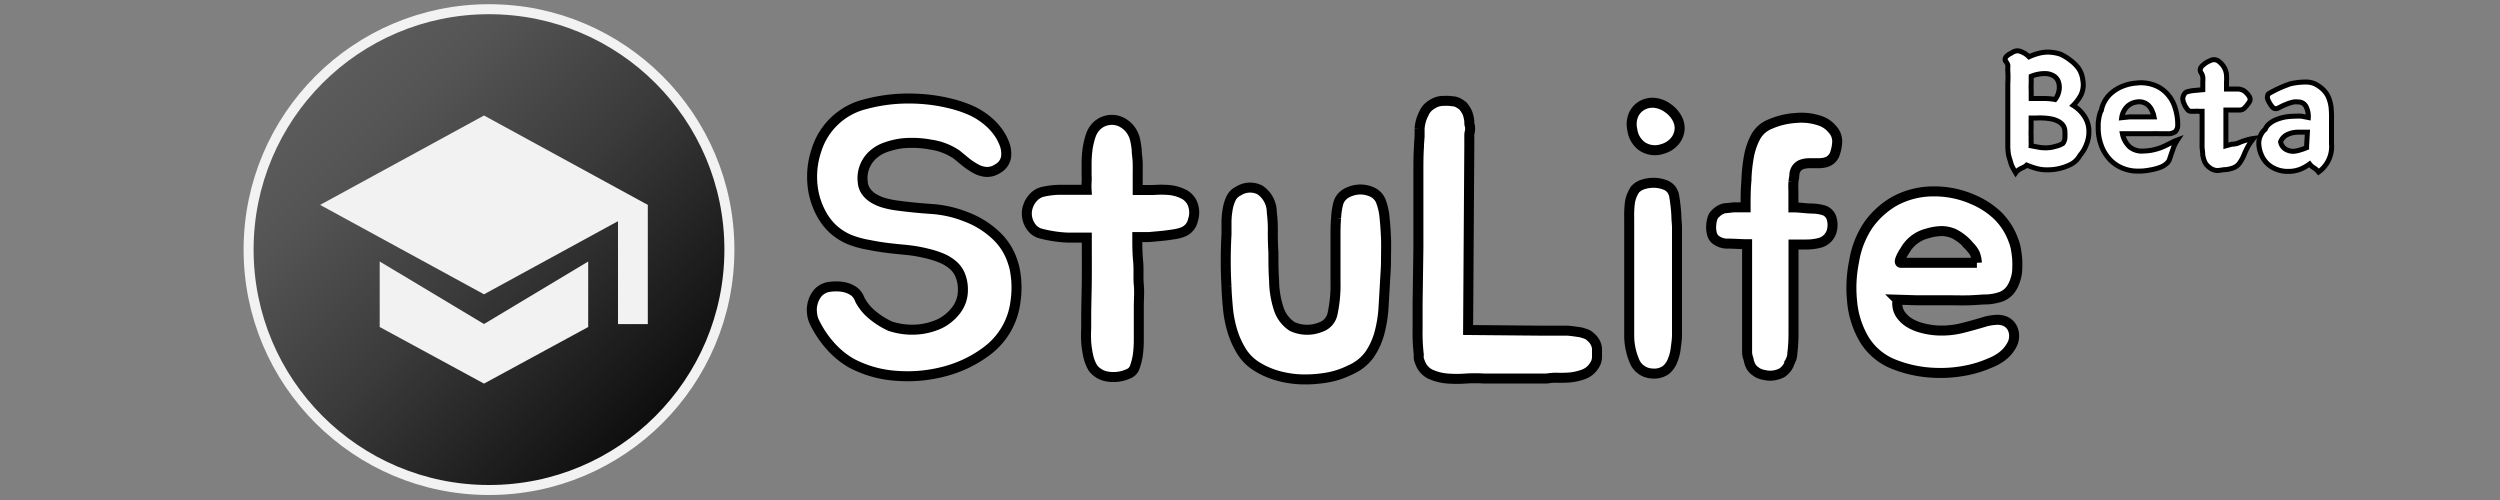 <svg xmlns="http://www.w3.org/2000/svg" xmlns:xlink="http://www.w3.org/1999/xlink" viewBox="0 0 250 50"><rect x="0" y="0" width="250" height="50" fill="#808080" stroke="none"/><defs><style>.cls-1,.cls-4{fill:#fff;stroke:#000;}.cls-1,.cls-2,.cls-4{stroke-miterlimit:10;}.cls-2{stroke:#f2f2f2;fill:url(#무제_그라디언트_23);}.cls-3{fill:#f2f2f2;}.cls-4{stroke-width:0.5px;}</style><linearGradient id="무제_그라디언트_23" x1="31.01" y1="7.07" x2="66.07" y2="42.13" gradientUnits="userSpaceOnUse"><stop offset="0" stop-color="#5d5d5d"/><stop offset="0.2" stop-color="#545454"/><stop offset="0.53" stop-color="#3a3a3a"/><stop offset="0.96" stop-color="#111"/><stop offset="0.99" stop-color="#0d0d0d"/></linearGradient></defs><title>beta_logo_white</title><g id="레이어_1" data-name="레이어 1"><path class="cls-1" d="M101.26,26.16a5.9,5.9,0,0,1,.29,1.22,9.15,9.15,0,0,1,.1,1.38,9,9,0,0,1-.1,1.38A7.24,7.24,0,0,1,98.82,35a12.11,12.11,0,0,1-4.25,2.11,14.34,14.34,0,0,1-4.94.47,11.12,11.12,0,0,1-4.52-1.28A8.4,8.4,0,0,1,83,34.55a10.3,10.3,0,0,1-1.51-2.25,2.6,2.6,0,0,1-.29-1,2.65,2.65,0,0,1,.1-1.09,2.47,2.47,0,0,1,.5-.93,1.88,1.88,0,0,1,1-.57,4.69,4.69,0,0,1,.88-.07,3.4,3.4,0,0,1,.95.13,2.73,2.73,0,0,1,.85.43A1.94,1.94,0,0,1,86,30a5,5,0,0,0,1.23,1.49A8.14,8.14,0,0,0,89,32.61a7,7,0,0,0,2.59.35,6.56,6.56,0,0,0,2.37-.58A4.62,4.62,0,0,0,95.63,31a3.25,3.25,0,0,0,.66-2A3.8,3.8,0,0,0,96,27.46a2.73,2.73,0,0,0-.76-1,4.49,4.49,0,0,0-1.16-.68,10.64,10.64,0,0,0-1.5-.46A14.93,14.93,0,0,0,90.72,25c-.63-.06-1.27-.12-1.92-.2s-1.28-.18-1.9-.31A9.26,9.26,0,0,1,85.07,24a5.58,5.58,0,0,1-2.72-2.25,7.53,7.53,0,0,1-1.1-3.26,8.29,8.29,0,0,1,.4-3.48,6.8,6.8,0,0,1,4.84-4.58,16.47,16.47,0,0,1,3.82-.57,18.52,18.52,0,0,1,2.35.08,16.57,16.57,0,0,1,2.29.39A12.15,12.15,0,0,1,97,11a7,7,0,0,1,1.65,1,5.83,5.83,0,0,1,1,1,5,5,0,0,1,.78,1.36,2.69,2.69,0,0,1,.17,1.38,1.6,1.6,0,0,1-.83,1.12,1.87,1.87,0,0,1-1.19.33,2.56,2.56,0,0,1-1.06-.35,6.89,6.89,0,0,1-1-.68l-.85-.7a6.16,6.16,0,0,0-2.6-1,10,10,0,0,0-2.91-.12,8,8,0,0,0-1.6.39,3.75,3.75,0,0,0-1.26.74,3.12,3.12,0,0,0-.81,1.14,3.07,3.07,0,0,0-.22,1.53,1.87,1.87,0,0,0,.37,1.05,2.53,2.53,0,0,0,.82.7,4.43,4.43,0,0,0,1.07.43,9.15,9.15,0,0,0,1.16.23c1.17.16,2.33.27,3.5.35a11.33,11.33,0,0,1,3.41.78,8.85,8.85,0,0,1,2.91,1.78A6.18,6.18,0,0,1,101.26,26.16Z"/><path class="cls-1" d="M119.24,20.34A2.38,2.38,0,0,1,119.3,22a1.64,1.64,0,0,1-.91,1.16,4.05,4.05,0,0,1-.93.26c-.39.06-.81.12-1.27.17l-1.34.12c-.44,0-.81,0-1.12,0,0,.77,0,1.57.08,2.38s0,1.61.07,2.39,0,1.52,0,2.23,0,1.36,0,1.93V34a11.29,11.29,0,0,1-.09,1.45,6.15,6.15,0,0,1-.3,1.23,1.07,1.07,0,0,1-.58.67,3.64,3.64,0,0,1-2.19.3,2.26,2.26,0,0,1-1.42-.84,4,4,0,0,1-.47-1.18,10.73,10.73,0,0,1-.21-1.4,13.32,13.32,0,0,1,0-1.4c0-.45,0-.85,0-1.18,0-1.09.05-2.33.06-3.71s0-2.78,0-4.18h-1.77c-.48,0-1-.06-1.43-.12a11.74,11.74,0,0,1-1.34-.27,1.64,1.64,0,0,1-.9-.53,2.22,2.22,0,0,1-.52-1.08,2.18,2.18,0,0,1,.08-1.11,2.35,2.35,0,0,1,.56-.93,1.83,1.83,0,0,1,.89-.53,8.16,8.16,0,0,1,2-.21c.86,0,1.66,0,2.41,0a6.56,6.56,0,0,1,0-.76,5.79,5.79,0,0,0,0-.72c0-.31,0-.7,0-1.18a11.61,11.61,0,0,1,.1-1.44,7.31,7.31,0,0,1,.33-1.36,2.39,2.39,0,0,1,.66-1,2.19,2.19,0,0,1,2.31-.35,2.62,2.62,0,0,1,.9.68,2.77,2.77,0,0,1,.52,1,8.45,8.45,0,0,1,.19,1.11c0,.43.09.87.1,1.34s0,.93,0,1.4V19H114c.39,0,.84,0,1.36,0a9.71,9.71,0,0,1,1.53,0,4,4,0,0,1,1.38.37A1.88,1.88,0,0,1,119.24,20.34Z"/><path class="cls-1" d="M138.5,28.22c-.05.85-.1,1.72-.15,2.58a12.9,12.9,0,0,1-.41,2.51,7.08,7.08,0,0,1-1,2.17A4.66,4.66,0,0,1,135,37a8.17,8.17,0,0,1-2.33.76,13,13,0,0,1-2.49.18,10.18,10.18,0,0,1-2.41-.37,8.08,8.08,0,0,1-2.09-.92,4.67,4.67,0,0,1-1.52-1.51,8.6,8.6,0,0,1-.91-2,11.8,11.8,0,0,1-.45-2.25c-.07-.78-.13-1.5-.15-2.18a46.5,46.5,0,0,1,0-5.28V22.3a7.48,7.48,0,0,1,.1-1.26,4.15,4.15,0,0,1,.33-1.15,1.56,1.56,0,0,1,.77-.79A2.15,2.15,0,0,1,126,19a2.7,2.7,0,0,1,1.18,2.25,13.65,13.65,0,0,1,.1,2q0,1.09.06,2c0,.88,0,1.83.07,2.85a9.4,9.4,0,0,0,.45,2.74,3.33,3.33,0,0,0,1.36,1.81,3.57,3.57,0,0,0,2.85.06,1.79,1.79,0,0,0,1.19-1.36,13.63,13.63,0,0,0,.29-3.23c0-.62,0-1.3,0-2.06s0-1.49,0-2.23,0-1.42.06-2a7,7,0,0,1,.21-1.46,1.67,1.67,0,0,1,.82-1.05,2.91,2.91,0,0,1,1.32-.37,2.83,2.83,0,0,1,1.32.29,1.68,1.68,0,0,1,.85,1,6.06,6.06,0,0,1,.33,1.58c.07.63.11,1.32.14,2s0,1.49,0,2.25S138.53,27.55,138.5,28.22Z"/><path class="cls-1" d="M159.63,34.51a1.66,1.66,0,0,1,.07.56v.6a1.63,1.63,0,0,1-.11.59,2.33,2.33,0,0,1-.31.5,2.09,2.09,0,0,1-1,.7,5.53,5.53,0,0,1-1.75.31,8.57,8.57,0,0,1-.89,0,5.86,5.86,0,0,0-.94.08h-.15c-2,0-4,0-6.18,0a14.7,14.7,0,0,0-1.74,0,12.11,12.11,0,0,1-1.91,0A5.09,5.09,0,0,1,143,37.4,2.06,2.06,0,0,1,142,36.22a2,2,0,0,1-.12-.37,1.5,1.5,0,0,1,0-.37,19.08,19.08,0,0,1-.12-2.6c0-.85,0-1.7,0-2.52l.08-5.63V19.52c0-.93,0-1.76,0-2.48s0-1.53.06-2.41v-.19l.06-.78c0-.26,0-.52,0-.78a3.72,3.72,0,0,1,.42-1.51,1.89,1.89,0,0,1,.82-.93,2,2,0,0,1,1.2-.35,4.61,4.61,0,0,1,.53,0l.48.05a1.42,1.42,0,0,1,.45.16,3.33,3.33,0,0,1,.45.31,3.41,3.41,0,0,1,.42.66,3.37,3.37,0,0,1,.2.85c0,.19,0,.35.07.51a2.42,2.42,0,0,1,0,.47,1.47,1.47,0,0,0-.07.46v1.13L146.81,33l7.69.07h1.82l.51,0,.54.06.55.08a2,2,0,0,1,.46.12,1.44,1.44,0,0,1,.7.38A1.79,1.79,0,0,1,159.63,34.51Z"/><path class="cls-1" d="M167.7,22.75c0,.72,0,1.54,0,2.44s0,1.85,0,2.82v2.87c0,.95,0,1.82,0,2.62,0,.39-.06.81-.12,1.26a4.48,4.48,0,0,1-.31,1.26,2.2,2.2,0,0,1-.71,1,2,2,0,0,1-1.31.33,2,2,0,0,1-1.72-1.05,6.55,6.55,0,0,1-.61-2.72c0-.6,0-1.28,0-2.06s0-1.56,0-2.37,0-1.58,0-2.35V24.69c0-.37,0-.81,0-1.32s0-1.05,0-1.6A10.06,10.06,0,0,1,163,20.2a3.27,3.27,0,0,1,.51-1.26,1.8,1.8,0,0,1,.77-.49,3.43,3.43,0,0,1,1.07-.17,3.09,3.09,0,0,1,1.09.19,1.42,1.42,0,0,1,.75.55,1.58,1.58,0,0,1,.24.66c.05.28.09.6.13.95s.07.71.08,1.09S167.7,22.43,167.7,22.75Zm-1.47-7.85a2.32,2.32,0,0,1-2-.25,2.43,2.43,0,0,1-1-1.69,2.38,2.38,0,0,1,.11-1.44,2,2,0,0,1,.82-.95,2.14,2.14,0,0,1,1.24-.29,2.73,2.73,0,0,1,1.4.54,2.94,2.94,0,0,1,.95,1.09,2,2,0,0,1,.19,1.21,2.12,2.12,0,0,1-.52,1.06A2.48,2.48,0,0,1,166.23,14.9Z"/><path class="cls-1" d="M182.26,21a1.21,1.21,0,0,1,.86.72,2.25,2.25,0,0,1,.11,1.1,1.71,1.71,0,0,1-1.32,1.48,5.3,5.3,0,0,1-1.26.15c-.43,0-.86,0-1.3,0v9a15.39,15.39,0,0,1-.12,1.9,1.63,1.63,0,0,1-.19.74.62.62,0,0,1-.12.23.51.51,0,0,1-.08.24,2,2,0,0,1-.62.7,2.5,2.5,0,0,1-1.82.23,1.89,1.89,0,0,1-.89-.39,1.48,1.48,0,0,1-.51-.66,2.91,2.91,0,0,1-.12-.39,1.9,1.9,0,0,0-.11-.39,2.7,2.7,0,0,1-.06-.36c0-.12,0-.22,0-.3V32.8c0-1.34,0-2.74,0-4.19s0-2.85,0-4.19c-.6,0-1.21-.05-1.85-.06a1.93,1.93,0,0,1-1.37-.45,1.16,1.16,0,0,1-.31-.6,2.42,2.42,0,0,1-.06-.76,2.71,2.71,0,0,1,.13-.72,1,1,0,0,1,.31-.48,1.85,1.85,0,0,1,.92-.53c.27,0,.61-.07,1-.09l.52,0,.56,0c0-.88,0-1.76.08-2.64a16.07,16.07,0,0,1,.25-2.43,6.71,6.71,0,0,1,.66-1.94A2.83,2.83,0,0,1,177,12.42a7.52,7.52,0,0,1,2.56-.62,5.7,5.7,0,0,1,2.61.34,2.7,2.7,0,0,1,1.06.78,1.76,1.76,0,0,1,.49,1.28,4.21,4.21,0,0,1-.27,1.28,1.37,1.37,0,0,1-1,.78,2.92,2.92,0,0,1-.72.06l-.76,0a2.37,2.37,0,0,0-.72.1,1.09,1.09,0,0,0-.56.37,1.21,1.21,0,0,0-.25.62c0,.26-.07.53-.1.81a8,8,0,0,0,0,.84c0,.27,0,.5,0,.68v1c.6,0,1.15.09,1.65.11A4.64,4.64,0,0,1,182.26,21Z"/><path class="cls-1" d="M198.61,32.14a5.08,5.08,0,0,1,.95-.15,2,2,0,0,1,.89.11,1.47,1.47,0,0,1,.68.53,1.7,1.7,0,0,1,.28,1,1.8,1.8,0,0,1-.24.89,3.59,3.59,0,0,1-.58.78,3.85,3.85,0,0,1-.78.6,5,5,0,0,1-.81.4,11.19,11.19,0,0,1-2.58.78,13,13,0,0,1-3,.2,12.18,12.18,0,0,1-4-.84,6.06,6.06,0,0,1-3-2.5,9,9,0,0,1-1.21-3.81,13.25,13.25,0,0,1,.2-4,9.11,9.11,0,0,1,1.45-3.67,8.33,8.33,0,0,1,2.47-2.27,8.08,8.08,0,0,1,3.92-1.05,9.61,9.61,0,0,1,4.16.86,8.16,8.16,0,0,1,2.37,1.57A6.59,6.59,0,0,1,201.33,24a4.36,4.36,0,0,1,.25.85c.06.34.11.69.14,1.07a10.09,10.09,0,0,1,0,1.1,3.54,3.54,0,0,1-.2,1,3,3,0,0,1-.58,1.08,2.14,2.14,0,0,1-.89.59,5.17,5.17,0,0,1-1.3.25c-.51,0-1.11.07-1.81.09s-1.2,0-1.75,0-1.1,0-1.67,0l-1.76,0-2-.06a2,2,0,0,0,.21,1.34,2.88,2.88,0,0,0,.91.93,4.61,4.61,0,0,0,1.32.56,7.59,7.59,0,0,0,1.44.24,8.38,8.38,0,0,0,2.52-.22C196.93,32.63,197.75,32.4,198.61,32.14Zm-1.67-7.53a4.84,4.84,0,0,0-1.55-1.24,3.08,3.08,0,0,0-1.3-.26,5,5,0,0,0-1.3.22,3.59,3.59,0,0,0-1.91,1.16,3.64,3.64,0,0,0-.27.37c-.13.2-.25.4-.37.6A3.07,3.07,0,0,0,190,26c-.05.19,0,.28.08.28h7.61a2.91,2.91,0,0,0-.2-.92A2.78,2.78,0,0,0,196.94,24.61Z"/><circle class="cls-2" cx="48.9" cy="24.96" r="24.04"/><polygon class="cls-3" points="48.4 11.55 32.01 20.49 48.4 29.43 64.78 20.49 48.4 11.55"/><polygon class="cls-3" points="58.82 26.15 48.4 32.4 37.97 26.15 37.97 32.7 48.4 38.36 58.82 32.7 58.82 26.15"/><rect class="cls-3" x="61.8" y="20.49" width="2.98" height="11.92"/></g><g id="레이어_2" data-name="레이어 2"><path class="cls-4" d="M207.32,10.54a3.54,3.54,0,0,1,1.16,1.15,2.7,2.7,0,0,1,.41,1.52,3.27,3.27,0,0,1-.25,1.24,3.59,3.59,0,0,1-.64,1.08,2.2,2.2,0,0,1-1.12,1,5,5,0,0,1-2,.45,4,4,0,0,1-1.15-.11,8.24,8.24,0,0,1-1.06-.36,1.15,1.15,0,0,1-.26.19l-.29.14a2.38,2.38,0,0,0-.3.18,1.24,1.24,0,0,0-.25.26c-.15-.25-.28-.48-.38-.68A5.64,5.64,0,0,1,201,16a3.77,3.77,0,0,1-.16-.6,6.94,6.94,0,0,1-.06-.73c0-.23,0-.43,0-.58s0-.31,0-.45,0-.29,0-.45,0-.35,0-.6,0-.62,0-.94,0-.63,0-.95l0-1.23c0-.41,0-.78,0-1.14a8.64,8.64,0,0,0,0-1.21c0-.15,0-.27,0-.37a1.37,1.37,0,0,0,0-.25.88.88,0,0,0-.09-.2,1.08,1.08,0,0,0-.15-.22.3.3,0,0,1,0-.27.59.59,0,0,1,.18-.24,1.17,1.17,0,0,1,.26-.18l.25-.14a1,1,0,0,1,.51-.17,1.16,1.16,0,0,1,.45.12,2,2,0,0,1,.71.48,5.94,5.94,0,0,1,.95-.34,3.85,3.85,0,0,1,.92-.13,4.36,4.36,0,0,1,1.22.19A4.24,4.24,0,0,1,207,6a3.64,3.64,0,0,1,.88.87A2.61,2.61,0,0,1,208.28,8a2.43,2.43,0,0,1-.17,1.47A4.18,4.18,0,0,1,207.32,10.54Zm-1.45-2.27a1.11,1.11,0,0,0-.49-.67,1.62,1.62,0,0,0-.89-.24,3,3,0,0,0-.75.08,3,3,0,0,0-.62.19V8.3a6.74,6.74,0,0,0,0,.78c0,.26,0,.52,0,.77l.64,0,.61,0a6.27,6.27,0,0,1,1.14.1,1.84,1.84,0,0,0,.36-.76A1.71,1.71,0,0,0,205.87,8.27Zm.41,6.08a1,1,0,0,0,.21-.53,5,5,0,0,0,0-.62,1.11,1.11,0,0,0-.19-.67,1.43,1.43,0,0,0-.5-.41,2.33,2.33,0,0,0-.69-.23,5.55,5.55,0,0,0-.83-.09,5.61,5.61,0,0,0-.58,0l-.59,0v.26a2.44,2.44,0,0,0,0,.27c0,.25,0,.49,0,.71a6,6,0,0,0,0,.6c0,.22,0,.39,0,.51a3.25,3.25,0,0,1,0,.43l.8.15a3.69,3.69,0,0,0,.71.05,3.14,3.14,0,0,0,.91-.14A2.43,2.43,0,0,0,206.28,14.35Z"/><path class="cls-4" d="M214.4,15.1a4.66,4.66,0,0,0,1.12-.16,5,5,0,0,0,.91-.32l.69-.34a4.64,4.64,0,0,1,.62-.28,3.85,3.85,0,0,0-.44.91c-.12.35-.24.68-.34,1a1,1,0,0,1-.32.46,2.33,2.33,0,0,1-.48.31A5.47,5.47,0,0,1,215,17a5.67,5.67,0,0,1-1.3.11,3.88,3.88,0,0,1-1.53-.33,3.57,3.57,0,0,1-1.23-.88,4.05,4.05,0,0,1-.81-1.35,5,5,0,0,1-.31-1.74c0-.13,0-.28,0-.44a4.26,4.26,0,0,1,.06-.5,3.11,3.11,0,0,1,.1-.46,1.22,1.22,0,0,1,.15-.36,3,3,0,0,1,.38-1,3.11,3.11,0,0,1,.74-.84,3.88,3.88,0,0,1,1.05-.6,4.49,4.49,0,0,1,1.3-.3,3.81,3.81,0,0,1,2.34.44,3.53,3.53,0,0,1,1.5,1.82,5.36,5.36,0,0,1,.23.84,4.87,4.87,0,0,1,.1,1,1,1,0,0,1-.23.75,1.28,1.28,0,0,1-.85.21l-.24,0-.26,0h-.42a3.92,3.92,0,0,0-.48,0l-2.59,0h-.46a2.48,2.48,0,0,0,.75,1.34A1.93,1.93,0,0,0,214.4,15.1Zm-.63-4.91a1.7,1.7,0,0,0-1.08.49,2,2,0,0,0-.52,1.09l.79-.08.56,0h.88l1,0-.05-.24a4.4,4.4,0,0,0-.21-.5,1.56,1.56,0,0,0-.32-.43,1.35,1.35,0,0,0-1.09-.33Z"/><path class="cls-4" d="M223.77,14.33a5.48,5.48,0,0,1,.8-.3,4.32,4.32,0,0,1,.78-.18,6.39,6.39,0,0,0-.5.71,7.68,7.68,0,0,0-.38.76,4.2,4.2,0,0,1-.47.92,1.33,1.33,0,0,1-.65.54,3.13,3.13,0,0,1-.76.18c-.26,0-.51.07-.77.09a1.2,1.2,0,0,1-.54-.1,1.74,1.74,0,0,1-.52-.36,1.25,1.25,0,0,1-.33-.51,2.5,2.5,0,0,1-.16-.64c0-.24-.05-.48-.06-.73s0-.51,0-.76,0-.65,0-1.11,0-1,0-1.71l-.36,0a1,1,0,0,0-.31,0l-.45,0a.42.42,0,0,1-.32-.16,1.17,1.17,0,0,1-.14-.19,1.64,1.64,0,0,1-.16-.26l-.12-.29a1.49,1.49,0,0,1-.06-.25.55.55,0,0,1,0-.22.75.75,0,0,1,.08-.24,1,1,0,0,1,.14-.22.43.43,0,0,1,.22-.12,3.43,3.43,0,0,1,.68-.13l.87-.08,0-.79a2.26,2.26,0,0,0,0-.45,1,1,0,0,0-.16-.44.48.48,0,0,1-.08-.43.8.8,0,0,1,.29-.37,2.32,2.32,0,0,1,.44-.31,3.65,3.65,0,0,1,.44-.19.77.77,0,0,1,.37,0,.75.75,0,0,1,.34.18,2.07,2.07,0,0,1,.52.61,1.82,1.82,0,0,1,.21.75,4.75,4.75,0,0,1,0,.66c0,.23,0,.47,0,.71l.64,0,.53,0a1.41,1.41,0,0,1,.61.2,2.26,2.26,0,0,1,.48.52.6.6,0,0,1,.1.3.38.38,0,0,1-.07.26,3.39,3.39,0,0,1-.47.6.65.65,0,0,1-.54.22l-.62,0-.72,0,0,1.89v.8c0,.16,0,.32,0,.48s0,.3,0,.41l.59-.16A2.18,2.18,0,0,0,223.77,14.33Z"/><path class="cls-4" d="M233.15,12c0,.42,0,.74,0,.95v1.43a3.11,3.11,0,0,1-1.29,2.82,1.93,1.93,0,0,0-.52-.45,1.45,1.45,0,0,1-.38-.35v0a4.31,4.31,0,0,1-.92.52,3.29,3.29,0,0,1-1.23.22,3.09,3.09,0,0,1-1.22-.23,2.77,2.77,0,0,1-.91-.6,2.72,2.72,0,0,1-.57-.89,3,3,0,0,1-.23-1.08,1.72,1.72,0,0,1,.18-.8,1.66,1.66,0,0,1,.46-.61,1.33,1.33,0,0,1,.41-.55,2.55,2.55,0,0,1,.7-.42,5,5,0,0,1,.9-.26,6.63,6.63,0,0,1,1-.08,4.84,4.84,0,0,1,.63,0l.67.13a2.19,2.19,0,0,0-.24-1.12.84.84,0,0,0-.71-.43,2,2,0,0,0-.53,0,5.26,5.26,0,0,0-.53.15l-.51.21-.44.22a.56.56,0,0,1-.38.08.52.52,0,0,1-.28-.19,3,3,0,0,1-.45-.78.6.6,0,0,1,0-.32.32.32,0,0,1,.18-.24,9.8,9.8,0,0,1,.9-.47c.29-.14.64-.28,1.05-.43a2.91,2.91,0,0,1,.56-.13,5.16,5.16,0,0,1,.7-.08,3.54,3.54,0,0,1,.73,0,2.07,2.07,0,0,1,.62.17,3.13,3.13,0,0,1,.84.6,2.38,2.38,0,0,1,.51.75,3.85,3.85,0,0,1,.26,1A10.5,10.5,0,0,1,233.15,12Zm-5.09,2.17a1.06,1.06,0,0,0,.45.72,1.47,1.47,0,0,0,.83.24A2.71,2.71,0,0,0,230,15a6.4,6.4,0,0,0,.66-.23v-.14l.08-1.41-.43,0h-.5a2.44,2.44,0,0,0-1.08.24A1.33,1.33,0,0,0,228.06,14.17Z"/></g></svg>